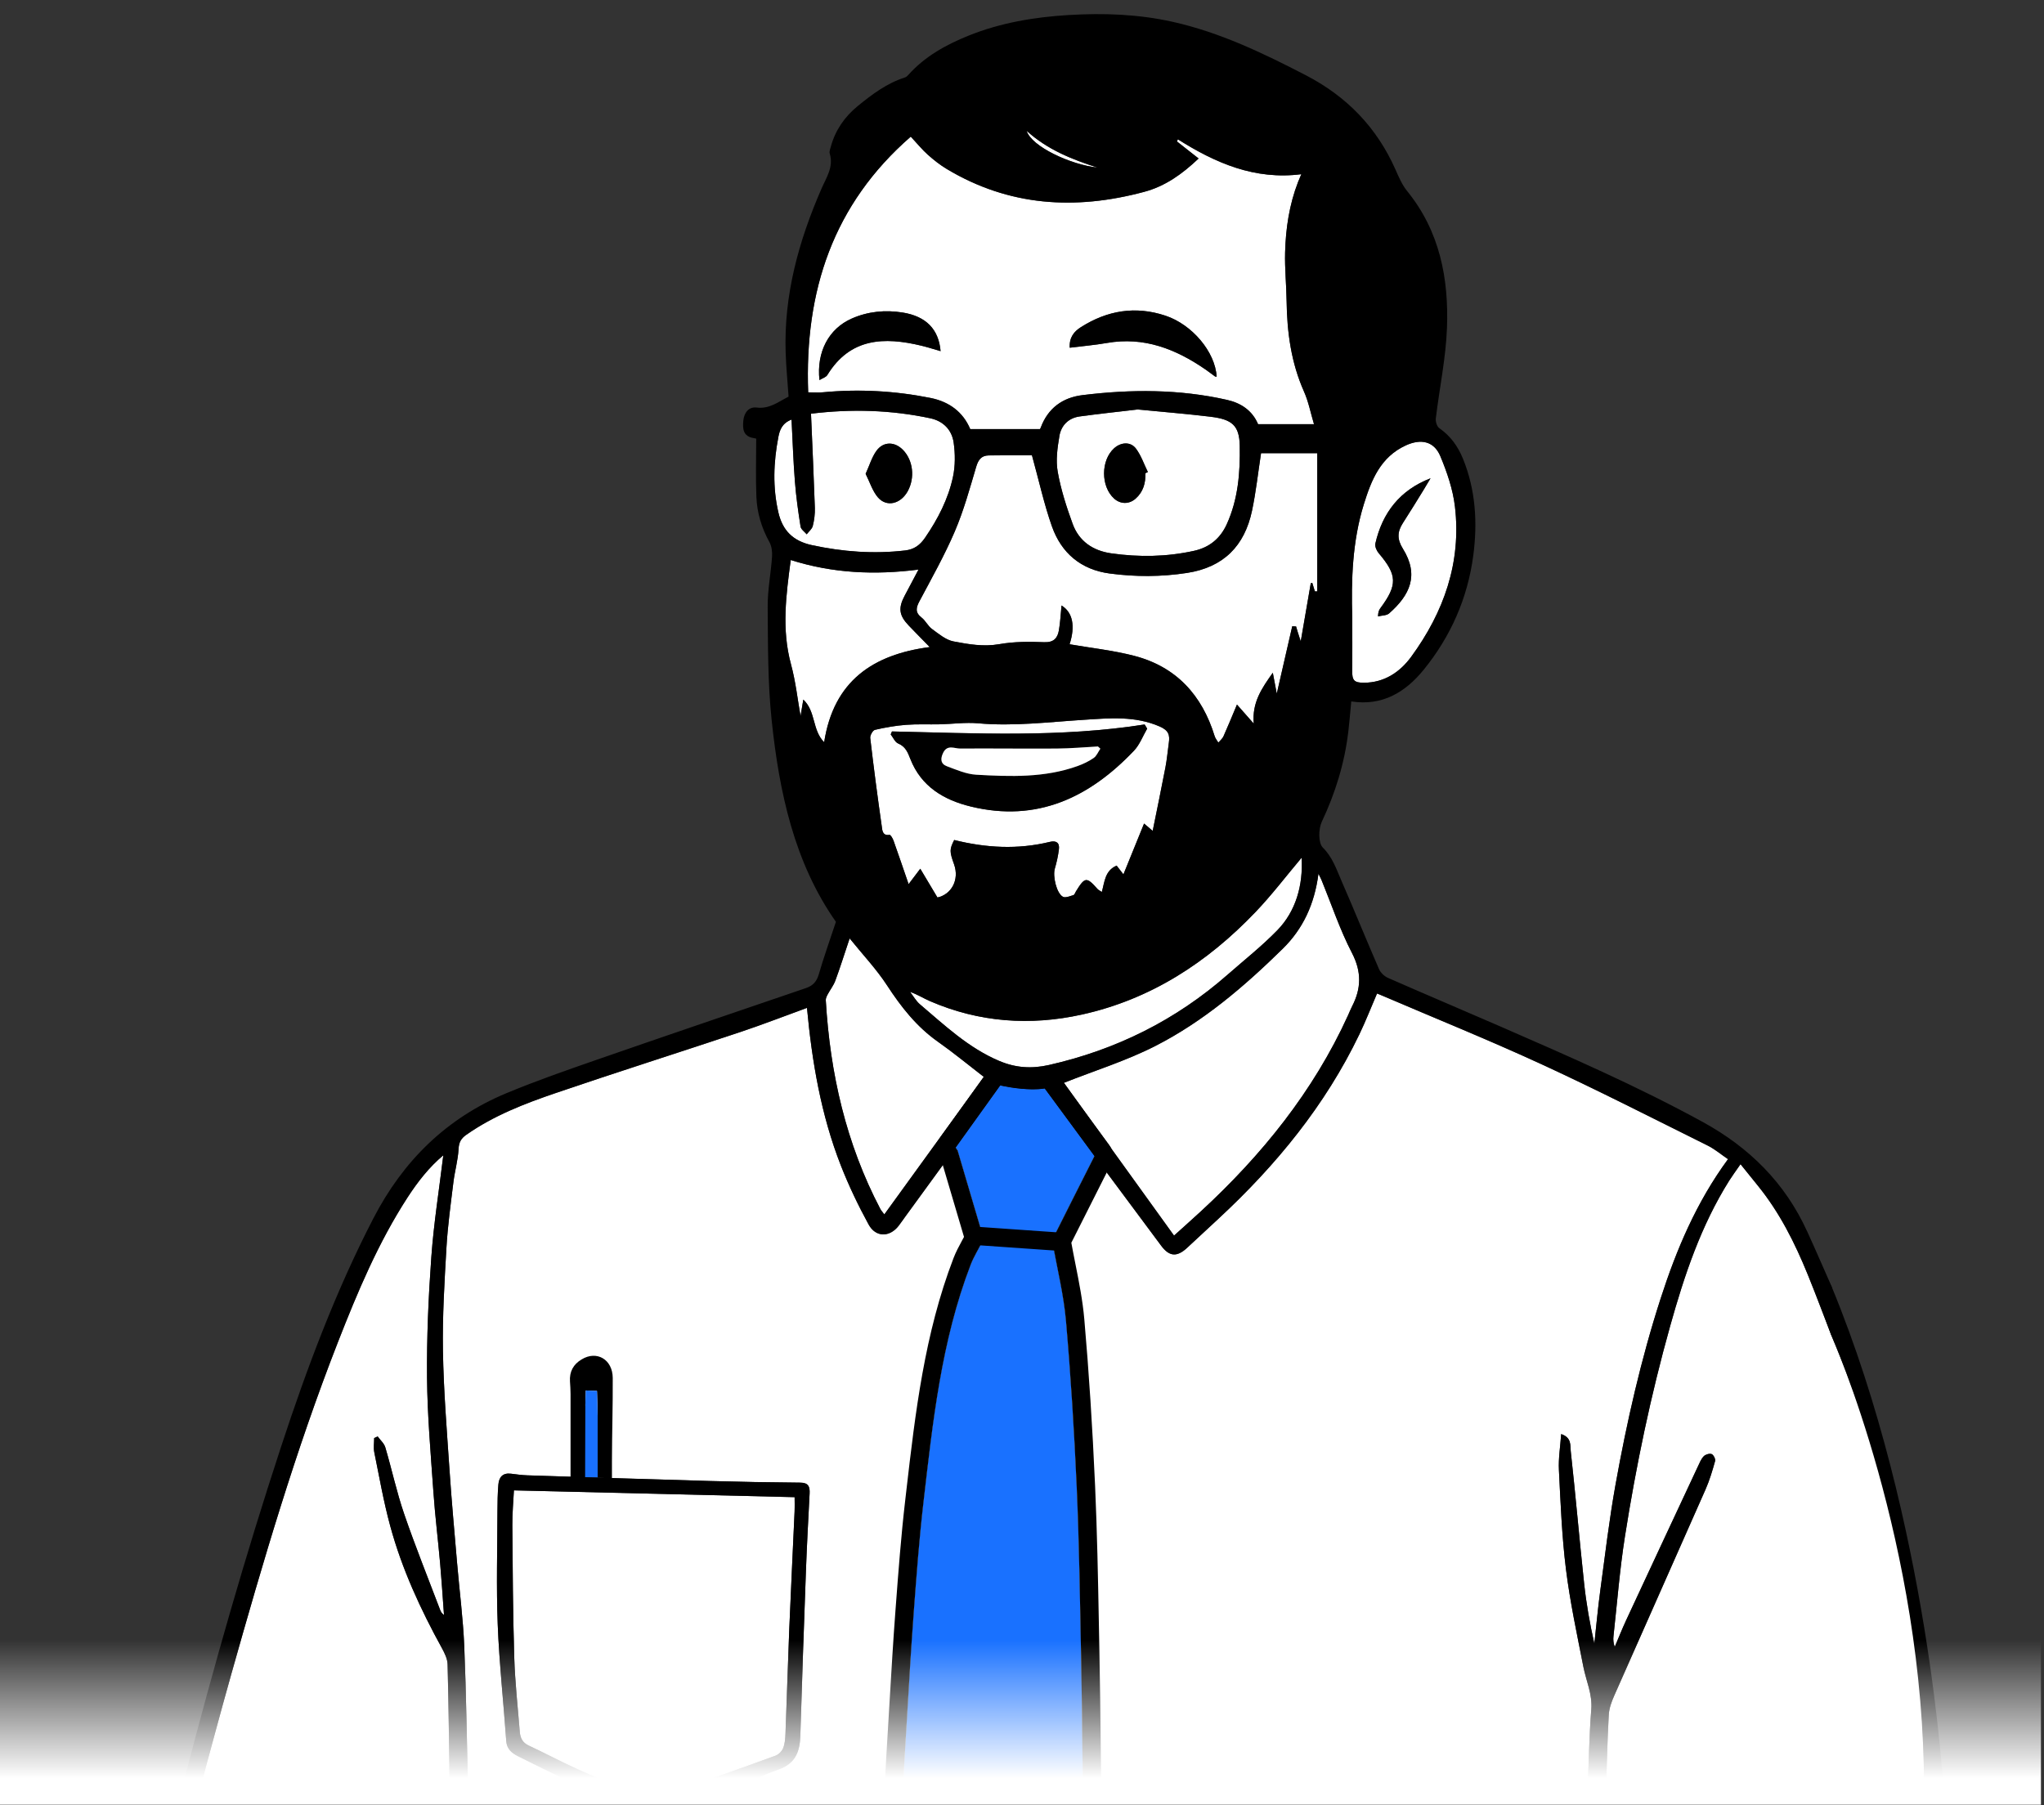 <svg width="668" height="590" viewBox="0 0 668 590" fill="none" xmlns="http://www.w3.org/2000/svg">
<rect x="0" y="0" width="668" height="590" fill="#333333" stroke="none"/>
<g clip-path="url(#clip0_460_480)">
<path d="M518.853 585.309C519.218 576.445 519.344 567.57 520.046 558.73C520.442 553.742 518.367 549.448 517.461 544.83C515.386 534.23 513.101 523.636 511.769 512.934C510.431 502.178 510.012 491.296 509.466 480.456C509.274 476.683 509.916 472.868 510.203 468.754C513.694 469.916 513.131 472.527 513.322 474.252C514.918 488.685 516.16 503.16 517.707 517.599C518.415 524.187 519.566 530.72 521.042 537.254C521.684 531.433 522.212 525.594 522.997 519.785C524.551 508.274 525.912 496.722 527.964 485.295C531.664 464.706 536.283 444.32 542.731 424.383C547.919 408.345 554.403 392.959 564.731 378.898C562.434 377.34 560.377 375.586 558.026 374.418C540.05 365.495 522.17 356.344 503.948 347.947C486.547 339.934 468.769 332.748 451.153 325.202C450.799 325.052 450.445 324.914 450.025 324.753C448.076 329.28 446.331 333.772 444.243 338.114C433.081 361.344 417.042 380.892 398.245 398.325C394.802 401.517 391.371 404.715 387.928 407.902C384.605 410.974 382.122 410.74 379.477 407.177C372.297 397.505 365.105 387.845 357.686 377.868C353.085 386.977 348.611 395.816 344.172 404.674C343.944 405.129 343.932 405.763 344.022 406.285C345.492 414.765 347.621 423.185 348.365 431.731C349.942 449.787 351.07 467.898 351.874 486.008C352.672 503.944 352.917 521.905 353.277 539.859C353.577 555.011 353.697 570.169 353.895 585.321C408.879 585.321 463.857 585.321 518.841 585.321L518.853 585.309Z" fill="white"/>
<path d="M295.126 585.309C295.522 577.841 295.882 570.379 296.332 562.916C297.058 550.879 297.724 538.841 298.629 526.822C299.523 514.916 300.405 502.992 301.784 491.134C304.843 464.819 307.602 438.415 317.211 413.393C318.255 410.674 319.868 408.177 321.146 405.536C321.362 405.093 321.332 404.428 321.188 403.931C318.465 394.612 315.706 385.3 312.941 375.993C312.863 375.729 312.605 375.514 312.299 375.101C306.745 382.724 301.256 390.264 295.768 397.804C295.066 398.769 294.395 399.763 293.663 400.709C290.748 404.458 286.207 404.512 283.874 400.248C280.461 394.007 277.372 387.539 274.781 380.916C268.333 364.435 265.382 347.145 263.733 329.448C256.421 332.107 249.224 334.91 241.912 337.353C221.867 344.043 201.719 350.421 181.722 357.242C171.477 360.733 161.347 364.644 152.368 370.95C150.694 372.13 149.98 373.37 149.866 375.562C149.681 379.203 148.625 382.79 148.181 386.432C147.311 393.54 146.322 400.649 145.908 407.794C145.254 419.041 144.576 430.312 144.762 441.565C144.978 454.501 146.028 467.424 146.897 480.336C147.587 490.565 148.523 500.776 149.393 510.993C150.166 520.018 151.348 529.026 151.726 538.069C152.392 553.813 152.578 569.576 152.967 585.327C166.163 585.327 179.359 585.327 192.554 585.327C191.655 584.919 190.749 584.53 189.861 584.099C182.982 580.757 176.078 577.457 169.246 574.014C167.303 573.032 165.635 571.714 165.449 569.091C164.556 556.389 163.164 543.71 162.666 530.996C162.18 518.653 162.546 506.28 162.576 493.919C162.582 491.026 162.642 488.128 162.876 485.253C163.074 482.858 164.286 481.36 167.003 481.702C168.778 481.923 170.566 482.175 172.353 482.235C192.206 482.876 212.066 483.522 231.919 484.085C241.792 484.367 251.671 484.547 261.55 484.624C264.243 484.648 264.705 485.966 264.591 488.194C264.153 496.554 263.703 504.909 263.397 513.275C262.731 531.295 262.107 549.322 261.562 567.348C261.406 572.517 259.972 576.427 254.484 578.35C248.906 580.308 243.58 582.967 238.139 585.321C257.135 585.321 276.125 585.321 295.12 585.321L295.126 585.309Z" fill="white"/>
<path d="M598.626 436.786C596.023 430.054 593.51 423.287 590.787 416.603C586.576 406.261 581.598 396.325 574.502 387.581C572.739 385.407 570.987 383.227 568.822 380.538C567.082 383.06 566.045 384.449 565.127 385.91C555.896 400.607 550.474 416.843 545.832 433.414C539.48 456.076 534.687 479.073 531.034 502.291C529.337 513.089 528.491 524.019 527.292 534.895C527.172 535.967 527.274 537.063 527.712 538.314C528.965 535.374 530.141 532.397 531.49 529.499C539.264 512.772 547.073 496.063 554.883 479.36C555.428 478.192 555.938 476.917 556.796 476.012C557.348 475.432 558.667 475.03 559.369 475.288C559.981 475.509 560.695 476.911 560.515 477.558C559.645 480.69 558.709 483.84 557.402 486.81C547.487 509.316 537.458 531.768 527.538 554.269C526.668 556.239 525.882 558.407 525.762 560.521C525.306 568.773 525.132 577.044 524.856 585.309C549.448 585.309 604.216 585.309 628.808 585.309C628.808 535.799 620.597 489.32 598.632 436.786H598.626Z" fill="white"/>
<path d="M146.976 585.309C146.772 571.546 146.634 557.784 146.286 544.022C146.238 542.249 145.338 540.374 144.451 538.757C137.439 526.025 131.369 512.868 127.548 498.83C125.389 490.907 123.967 482.78 122.33 474.719C122.024 473.222 122.288 471.605 122.288 470.048C122.672 469.874 123.056 469.694 123.433 469.521C124.285 470.706 125.539 471.772 125.929 473.096C128.064 480.312 129.635 487.709 132.077 494.811C135.705 505.388 139.892 515.772 143.857 526.235C144.085 526.84 144.427 527.409 145.11 527.87C144.696 522.27 144.343 516.665 143.851 511.071C143.161 503.238 142.195 495.422 141.643 487.577C140.774 475.156 139.676 462.717 139.568 450.278C139.454 437.139 140.024 423.964 140.972 410.854C141.769 399.781 143.533 388.773 144.882 377.622C140.246 381.497 136.515 386.288 133.186 391.414C123.619 406.165 116.866 422.287 110.496 438.558C96.616 474.024 85.928 510.532 75.611 547.148C72.144 559.449 68.858 571.798 65.499 584.129C65.397 584.506 65.433 584.919 65.409 585.315C92.598 585.315 119.793 585.315 146.982 585.315L146.976 585.309Z" fill="white"/>
<path d="M205.156 585.309H221.951C222.377 585.093 222.785 584.83 223.234 584.668C233.323 581.075 243.43 577.535 253.482 573.846C254.496 573.475 255.558 572.379 255.96 571.367C256.529 569.923 256.649 568.259 256.709 566.677C257.153 555.221 257.483 543.764 257.957 532.314C258.479 519.575 259.115 506.837 259.684 494.099C259.756 492.446 259.696 490.787 259.696 489.362C228.945 488.619 198.553 487.882 167.963 487.14C167.783 490.817 167.405 494.686 167.441 498.554C167.555 512.916 167.627 527.283 168.065 541.638C168.311 549.789 169.228 557.922 169.876 566.055C170.032 568.025 170.74 569.588 172.761 570.534C177.973 572.966 183.054 575.685 188.284 578.068C193.856 580.613 199.536 582.913 205.168 585.315L205.156 585.309Z" fill="white"/>
<path d="M411.152 138.644C409.263 134.164 405.556 131.732 401.04 130.708C385.391 127.157 369.568 127.205 353.739 129.151C347.256 129.948 342.481 133.421 340.13 139.751C340.028 140.021 339.872 140.266 339.884 140.249C332.081 140.249 324.673 140.249 317.086 140.249C314.752 134.715 310.284 131.307 304.088 130.068C292.47 127.744 280.768 127.103 268.964 128.217C267.53 128.355 266.072 128.235 264.123 128.235C262.894 95.093 272.256 66.772 297.646 44.661C299.829 47.002 301.389 48.937 303.224 50.572C305.15 52.285 307.207 53.913 309.414 55.237C329.759 67.442 351.376 68.754 373.887 62.723C380.85 60.861 386.351 56.896 391.719 51.811C389.206 49.829 386.921 48.032 384.635 46.236C384.737 46.002 384.839 45.775 384.947 45.541C397.213 53.291 410.085 58.896 425.29 56.944C424.816 58.064 424.498 58.776 424.216 59.507C421.349 66.915 420.192 74.677 419.988 82.54C419.85 87.81 420.407 93.098 420.479 98.381C420.617 108.604 421.955 118.539 426.172 128.007C427.629 131.277 428.313 134.895 429.434 138.656C422.927 138.656 417.067 138.656 411.158 138.656L411.152 138.644ZM380.862 103.172C371.038 99.908 361.879 101.471 353.272 106.915C351.028 108.334 349.403 110.256 349.601 113.652C353.751 113.131 357.794 112.79 361.771 112.095C373.881 109.981 384.263 114.071 393.962 120.761C395.024 121.492 396.043 122.288 397.093 123.049C397.165 123.096 397.285 123.079 397.621 123.12C397.141 114.964 389.572 106.058 380.868 103.166L380.862 103.172ZM295.001 102.154C289.321 101.237 283.641 101.782 278.314 104.142C270.841 107.454 266.816 115.018 267.806 124.234C268.814 123.606 269.941 123.3 270.385 122.575C277.847 110.394 288.973 110.065 301.125 112.993C303.134 113.478 305.102 114.119 307.393 114.772C306.781 107.645 302.69 103.393 295.001 102.148V102.154Z" fill="white"/>
<path d="M346.92 197.915C350.59 200.149 351.478 204.635 349.553 210.587C356.552 211.803 363.708 212.57 370.606 214.348C384.401 217.906 392.84 227.2 396.973 240.639C397.201 241.388 397.765 242.035 398.173 242.724C398.742 242.047 399.498 241.454 399.846 240.681C401.298 237.447 402.629 234.159 404.255 230.297C406.192 232.495 407.65 234.147 409.743 236.525C409.131 229.53 412.454 224.853 415.975 219.882C416.485 222.589 416.928 224.913 417.27 226.715C418.914 219.565 420.617 212.121 422.327 204.682C422.747 204.706 423.16 204.73 423.58 204.754C423.772 205.401 423.952 206.054 424.156 206.701C424.39 207.449 424.642 208.198 425.104 209.623C426.267 202.892 427.323 196.771 428.379 190.645C428.541 190.597 428.703 190.549 428.865 190.501C429.152 191.429 429.44 192.363 429.728 193.292C429.986 193.292 430.244 193.292 430.502 193.298C430.502 178.397 430.502 163.491 430.502 148.124C424.588 148.124 418.188 148.124 412.13 148.124C411.134 154.616 410.469 160.832 409.179 166.923C406.756 178.391 399.924 185.404 387.964 187.255C379.495 188.566 371.068 188.572 362.634 187.441C353.26 186.189 346.872 180.757 343.789 172.043C341.227 164.809 339.59 157.251 337.263 148.825C333.214 148.825 328.17 148.771 323.125 148.849C320.75 148.884 319.719 150.262 319.029 152.592C316.93 159.694 314.956 166.893 312.047 173.684C308.7 181.506 304.496 188.968 300.495 196.496C299.361 198.634 299.031 200.179 301.185 201.85C302.498 202.874 303.26 204.611 304.598 205.587C306.793 207.186 309.108 209.168 311.627 209.647C316.51 210.581 321.44 211.444 326.61 210.54C331.373 209.701 336.351 209.695 341.215 209.899C344.388 210.03 345.624 208.575 346.068 206.006C346.524 203.389 346.644 200.712 346.926 197.897L346.92 197.915Z" fill="white"/>
<path d="M430.886 285.58C429.578 295.635 425.787 303.642 419.202 310.11C406.642 322.435 393.266 333.892 377.527 341.911C368.068 346.732 357.776 349.93 347.699 353.924C359.377 370.13 371.415 386.833 383.687 403.865C386.71 401.134 389.589 398.583 392.414 395.978C412.382 377.562 429.2 356.787 440.537 331.903C440.986 330.909 441.382 329.891 441.88 328.921C444.885 323.1 445.029 317.65 441.838 311.493C437.885 303.869 435.156 295.623 431.887 287.646C431.713 287.215 431.486 286.813 430.886 285.586V285.58Z" fill="white"/>
<path d="M291.989 274.722C291.737 274.015 291.036 272.829 290.7 272.883C288.343 273.255 288.337 271.308 288.169 270.146C286.789 260.522 285.523 250.88 284.396 241.226C284.294 240.364 285.23 238.711 285.943 238.549C289.284 237.771 292.697 237.178 296.116 236.914C299.763 236.633 303.452 236.83 307.116 236.747C311.291 236.651 315.502 236.046 319.634 236.417C331.258 237.459 342.739 235.998 354.285 235.267C362.568 234.74 370.917 233.926 379.021 237.471C381.972 238.765 382.337 240.286 381.978 242.825C381.6 245.478 381.378 248.161 380.874 250.79C379.584 257.552 378.175 264.289 376.705 271.578C375.398 270.464 374.792 269.955 373.886 269.182C371.529 274.985 369.304 280.471 367.138 285.801C366.569 285.059 365.747 283.993 364.919 282.926C361.099 284.573 360.997 288.197 360.085 291.55C359.425 291.107 358.969 290.916 358.681 290.586C355.094 286.538 354.555 286.592 351.616 291.365C351.358 291.784 351.166 292.467 350.806 292.569C349.666 292.898 348.161 293.563 347.351 293.114C345.246 291.928 343.998 286.352 344.724 283.903C345.336 281.837 345.798 279.699 346.061 277.561C346.325 275.44 345.132 274.674 343.104 275.171C332.62 277.734 322.195 277.147 311.837 274.56C310.289 277.632 310.283 278.297 311.789 282.495C313.606 287.568 310.919 292.377 306.361 293.347C304.501 290.239 302.768 287.328 300.752 283.951C299.259 285.921 298.335 287.143 296.938 288.987C295.138 283.765 293.603 279.231 291.995 274.722H291.989ZM291.504 239.076C291.366 239.4 291.228 239.729 291.09 240.052C291.893 241.077 292.493 242.58 293.537 243.017C295.948 244.029 296.668 245.927 297.52 248.095C301.058 257.091 308.442 261.48 317.319 263.63C338.912 268.865 356.042 260.678 370.581 245.377C372.465 243.394 373.478 240.585 374.9 238.16C374.624 237.705 374.348 237.25 374.072 236.795C346.643 241.112 319.058 239.681 291.498 239.076H291.504Z" fill="white"/>
<path d="M277.672 306.72C275.909 311.984 274.559 316.296 272.994 320.536C272.406 322.135 271.29 323.531 270.481 325.052C270.175 325.627 269.839 326.316 269.875 326.933C271.278 350.852 276.485 373.795 287.701 395.163C287.971 395.678 288.397 396.116 289.008 396.948C299.955 381.832 310.787 366.884 321.548 352.02C316.449 348.085 311.645 344.114 306.571 340.539C299.577 335.616 294.503 329.16 289.884 322.064C286.459 316.799 282.063 312.17 277.672 306.726V306.72Z" fill="white"/>
<path d="M395.654 136.224C402.623 137.074 405.04 139.039 405.166 145.71C405.328 154.43 404.633 163.216 400.914 171.367C398.814 175.972 395.312 178.924 390.231 180.05C381.252 182.033 372.243 182.158 363.186 180.877C357.194 180.026 352.648 176.942 350.56 171.247C348.533 165.707 346.704 160.006 345.672 154.221C345 150.46 345.57 146.363 346.224 142.524C346.806 139.075 349.181 136.625 352.852 136.122C359.246 135.248 365.663 134.571 371.787 133.841C380.011 134.643 387.856 135.272 395.665 136.218L395.654 136.224ZM371.242 146.627C369.478 144.279 366.323 144.513 364.092 146.531C359.737 150.472 359.731 158.982 364.074 162.934C366.149 164.821 368.968 164.881 371.104 163.006C373.611 160.802 374.427 157.91 374.331 154.676L375.134 154.286C373.869 151.711 372.933 148.878 371.236 146.621L371.242 146.627Z" fill="white"/>
<path d="M304.064 136.733C308.268 137.631 311.075 140.53 311.663 144.638C312.191 148.315 312.215 152.268 311.441 155.885C309.894 163.12 306.517 169.648 302.312 175.78C300.651 178.2 298.743 179.583 295.858 179.925C285.566 181.128 275.447 180.38 265.305 178.182C259.127 176.84 255.75 173.385 254.388 167.522C252.481 159.323 252.793 151.106 254.364 142.914C254.808 140.614 255.552 138.338 258.689 137.146C259.049 144.117 259.265 150.747 259.786 157.359C260.17 162.299 260.86 167.222 261.634 172.115C261.778 173.037 262.941 173.804 263.637 174.642C264.327 173.738 265.37 172.93 265.628 171.917C266.108 170.013 266.372 167.983 266.306 166.018C265.964 155.873 265.49 145.734 265.047 135.224C278.242 133.607 291.21 133.984 304.07 136.727L304.064 136.733ZM286.879 162.533C289.728 165.899 294.383 164.749 296.686 160.497C299.043 156.143 298.414 150.519 295.175 147.136C292.458 144.291 288.715 144.201 286.424 147.369C284.918 149.453 284.174 152.082 282.897 154.879C284.264 157.604 285.116 160.449 286.873 162.527L286.879 162.533Z" fill="white"/>
<path d="M445.725 164.785C448.172 156.91 451.159 149.358 459.467 145.567C464.385 143.321 468.667 144.189 470.725 149.118C472.914 154.358 474.827 159.952 475.487 165.551C477.641 183.817 471.864 200.101 461.182 214.69C457.517 219.696 452.419 223.128 445.761 223.158C442.468 223.17 441.862 222.355 441.91 219.074C441.994 213.39 441.934 207.707 441.934 202.023C441.562 189.441 441.958 176.936 445.725 164.791V164.785ZM449.486 177.625C449.27 178.565 449.876 179.99 450.559 180.793C456.659 187.962 456.785 191.16 451.081 198.843C450.679 199.388 450.404 200.029 450.344 201.472C451.573 201.161 453.139 201.233 453.99 200.484C460.708 194.573 463.905 188.057 458.459 179.32C456.545 176.253 456.647 173.786 458.471 170.965C460.786 167.384 463.005 163.737 465.249 160.114C466.022 158.868 466.754 157.592 467.51 156.335C457.523 160.197 451.795 167.57 449.492 177.625H449.486Z" fill="white"/>
<path d="M262.528 228.662C266.678 232.572 265.371 238.603 269.347 242.616C272.436 222.577 285.326 213.923 303.842 211.498C301.377 208.964 299.151 206.725 296.974 204.449C293.837 201.167 293.513 198.765 295.619 194.789C297.094 191.998 298.57 189.213 300.183 186.171C285.89 187.998 272.16 187.393 258.425 183.045C256.907 194.448 255.402 205.695 258.497 217.091C260.044 222.781 260.674 228.716 261.634 234.052C261.814 232.956 262.114 231.183 262.534 228.662H262.528Z" fill="white"/>
<path d="M425.385 280.345C420.323 286.352 415.633 292.545 410.3 298.12C394.58 314.572 376.106 326.633 353.589 331.616C336.627 335.365 319.982 334.179 303.926 327.232C301.796 326.31 299.823 325.028 297.43 324.22C298.491 325.585 299.355 327.178 300.645 328.274C308.748 335.149 316.479 342.503 326.526 346.767C331.924 349.055 337.137 349.391 342.787 348.115C364.769 343.144 384.305 333.43 401.231 318.554C406.69 313.757 412.436 309.229 417.48 304.031C423.46 297.869 425.901 289.436 425.385 280.351V280.345Z" fill="white"/>
<path d="M358.658 54.77C350.32 52.105 342.265 48.901 335.529 42.762C337.053 47.889 349.997 53.872 358.658 54.77Z" fill="white"/>
<path d="M397.614 123.132C397.135 114.976 389.565 106.07 380.862 103.178C371.037 99.914 361.878 101.477 353.271 106.921C351.028 108.34 349.402 110.262 349.6 113.658C353.751 113.137 357.794 112.796 361.77 112.101C373.88 109.987 384.263 114.077 393.962 120.767C395.023 121.498 396.043 122.294 397.093 123.055C397.165 123.103 397.285 123.085 397.62 123.127L397.614 123.132Z" fill="black"/>
<path d="M307.393 114.778C306.781 107.651 302.69 103.399 295.001 102.154C289.321 101.237 283.641 101.782 278.314 104.142C270.841 107.454 266.816 115.018 267.806 124.234C268.813 123.606 269.941 123.3 270.385 122.575C277.846 110.394 288.973 110.065 301.125 112.993C303.134 113.478 305.101 114.119 307.393 114.772V114.778Z" fill="black"/>
<path d="M374.906 238.166C373.49 240.591 372.477 243.4 370.587 245.383C356.048 260.678 338.912 268.865 317.325 263.636C308.448 261.487 301.064 257.097 297.526 248.101C296.674 245.934 295.954 244.035 293.543 243.023C292.493 242.586 291.899 241.077 291.096 240.058C291.234 239.735 291.372 239.406 291.51 239.082C319.07 239.693 346.655 241.118 374.084 236.801C374.36 237.256 374.636 237.711 374.912 238.166H374.906ZM345.444 244.67C334.893 244.748 324.343 244.598 313.792 244.67C311.927 244.682 309.618 243.292 308.256 246.017C307.284 247.97 307.368 249.671 309.45 250.449C312.575 251.617 315.808 253.036 319.058 253.222C330.191 253.857 341.377 254.252 352.138 250.395C353.991 249.73 355.826 248.862 357.434 247.742C358.393 247.071 358.897 245.742 359.605 244.712C359.341 244.466 359.077 244.227 358.813 243.981C354.357 244.221 349.906 244.622 345.45 244.658L345.444 244.67Z" fill="black"/>
<path d="M375.14 154.292C373.874 151.717 372.939 148.884 371.241 146.627C369.478 144.279 366.323 144.513 364.092 146.531C359.737 150.472 359.731 158.982 364.074 162.934C366.149 164.821 368.968 164.881 371.103 163.006C373.611 160.802 374.426 157.91 374.33 154.676L375.134 154.286L375.14 154.292Z" fill="black"/>
<path d="M282.902 154.879C284.27 157.604 285.122 160.449 286.879 162.527C289.728 165.893 294.383 164.743 296.686 160.491C299.043 156.137 298.413 150.513 295.174 147.13C292.457 144.285 288.715 144.195 286.423 147.363C284.918 149.447 284.174 152.077 282.896 154.873L282.902 154.879Z" fill="black"/>
<path d="M467.504 156.335C457.517 160.197 451.789 167.57 449.486 177.625C449.27 178.565 449.876 179.99 450.559 180.793C456.659 187.962 456.785 191.16 451.081 198.843C450.679 199.388 450.404 200.029 450.344 201.472C451.573 201.161 453.139 201.233 453.99 200.484C460.708 194.573 463.905 188.057 458.459 179.32C456.545 176.253 456.647 173.786 458.471 170.965C460.786 167.384 463.005 163.737 465.249 160.113C466.022 158.868 466.754 157.592 467.51 156.335H467.504Z" fill="black"/>
<path d="M358.807 243.993C354.351 244.233 349.9 244.634 345.444 244.67C334.893 244.748 324.343 244.598 313.792 244.67C311.927 244.682 309.618 243.292 308.256 246.017C307.284 247.97 307.368 249.671 309.45 250.449C312.575 251.617 315.808 253.036 319.058 253.222C330.191 253.857 341.377 254.252 352.138 250.395C353.991 249.73 355.826 248.862 357.434 247.742C358.393 247.071 358.897 245.742 359.605 244.712C359.341 244.466 359.077 244.227 358.813 243.981L358.807 243.993Z" fill="white"/>
<path d="M590.559 402.422C583.343 386.617 571.701 375.077 556.532 366.758C535.161 355.044 512.86 345.33 490.554 335.604C478.27 330.25 465.92 325.04 453.648 319.65C452.454 319.123 451.201 317.967 450.691 316.787C446.498 307.151 442.558 297.408 438.353 287.777C436.722 284.04 435.492 280.202 432.313 277.034C430.802 275.53 430.868 270.949 431.977 268.595C436.434 259.151 439.433 249.389 440.65 239.052C441.034 235.8 441.292 232.53 441.61 229.267C451.789 230.836 459.316 226.248 465.29 218.894C474.119 208.03 479.631 195.484 481.473 181.643C482.9 170.923 482.283 160.173 478.114 149.938C476.47 145.896 474.035 142.488 470.365 139.937C469.603 139.41 469.117 137.805 469.237 136.787C470.419 126.929 472.512 117.12 472.884 107.238C473.495 91.044 470.538 75.569 459.856 62.436C458.195 60.388 457.115 57.812 456.029 55.363C449.929 41.624 440.104 31.509 426.765 24.598C412.802 17.37 398.688 10.578 383.219 7.129C372.045 4.637 360.745 4.224 349.343 4.907C338.054 5.584 327.03 7.422 316.509 11.662C309.162 14.627 302.3 18.412 296.908 24.419C296.59 24.772 296.2 25.167 295.768 25.305C289.854 27.191 285.008 30.821 280.299 34.677C276.029 38.181 273.006 42.529 271.536 47.889C271.326 48.649 270.966 49.53 271.17 50.206C272.49 54.59 270.067 57.998 268.459 61.693C261.016 78.791 256.115 96.476 256.763 115.335C256.925 120.102 257.387 124.863 257.717 129.636C254.322 131.379 251.461 133.721 247.292 133.212C244.701 132.894 243.172 134.877 242.92 137.524C242.668 140.183 242.86 142.614 246.237 143.177C246.71 143.255 247.172 143.375 247.136 143.369C247.136 149.915 246.944 156.167 247.196 162.401C247.406 167.588 248.87 172.51 251.425 177.128C252.163 178.463 252.427 180.278 252.319 181.835C251.947 187.351 250.843 192.848 250.885 198.346C250.987 210.647 250.897 223.02 252.169 235.231C254.628 258.875 259.564 281.914 273.186 301.306C271.176 307.391 269.209 312.871 267.59 318.458C266.906 320.824 265.676 322.177 263.427 322.95C240.616 330.735 217.794 338.479 195.032 346.384C185.105 349.834 175.16 353.295 165.467 357.332C145.914 365.477 131.747 379.425 122.036 398.2C109.644 422.161 100.257 447.302 91.866 472.85C80.116 508.622 69.811 544.812 60.328 581.248C59.98 582.59 59.704 583.949 59.398 585.303H65.397C65.426 584.907 65.385 584.494 65.486 584.117C68.845 571.786 72.132 559.437 75.599 547.136C85.916 510.52 96.604 474.018 110.484 438.546C116.853 422.275 123.601 406.153 133.174 391.402C136.503 386.276 140.234 381.491 144.87 377.61C143.521 388.767 141.757 399.769 140.959 410.842C140.012 423.952 139.442 437.127 139.556 450.266C139.664 462.705 140.768 475.144 141.631 487.565C142.177 495.41 143.143 503.226 143.839 511.059C144.33 516.653 144.684 522.258 145.098 527.858C144.42 527.391 144.078 526.828 143.845 526.223C139.88 515.76 135.693 505.376 132.064 494.799C129.629 487.697 128.058 480.294 125.916 473.084C125.527 471.76 124.273 470.694 123.421 469.509C123.037 469.682 122.654 469.862 122.276 470.036C122.276 471.599 122.018 473.21 122.318 474.707C123.955 482.768 125.377 490.895 127.536 498.818C131.357 512.862 137.427 526.013 144.438 538.745C145.326 540.362 146.232 542.231 146.274 544.01C146.622 557.766 146.76 571.534 146.963 585.297H152.961C152.572 569.54 152.386 553.777 151.72 538.039C151.336 528.996 150.154 519.994 149.387 510.963C148.517 500.746 147.575 490.535 146.891 480.306C146.022 467.389 144.972 454.465 144.756 441.535C144.57 430.288 145.248 419.011 145.902 407.764C146.316 400.625 147.305 393.51 148.175 386.402C148.619 382.76 149.675 379.173 149.861 375.532C149.968 373.346 150.682 372.1 152.362 370.92C161.341 364.614 171.471 360.703 181.716 357.212C201.713 350.397 221.861 344.013 241.906 337.323C249.224 334.88 256.415 332.077 263.727 329.418C265.376 347.115 268.327 364.405 274.775 380.886C277.366 387.51 280.461 393.977 283.868 400.218C286.195 404.482 290.742 404.428 293.657 400.679C294.389 399.739 295.06 398.745 295.762 397.774C301.25 390.234 306.739 382.7 312.293 375.077L326.874 354.745C326.874 354.745 334.557 356.733 341.437 355.757C344.958 360.65 357.728 377.885 358.31 378.67C365.507 388.348 372.507 397.744 379.483 407.147C382.128 410.71 384.605 410.944 387.934 407.872C391.383 404.685 394.813 401.487 398.25 398.295C417.048 380.862 433.081 361.32 444.249 338.084C446.33 333.748 448.082 329.25 450.031 324.723C450.445 324.89 450.805 325.022 451.159 325.172C468.775 332.718 486.553 339.904 503.953 347.917C522.175 356.314 540.055 365.465 558.031 374.388C560.383 375.556 562.44 377.311 564.737 378.868C554.409 392.929 547.919 408.315 542.737 424.353C536.289 444.296 531.67 464.682 527.969 485.265C525.918 496.692 524.557 508.244 523.003 519.755C522.217 525.558 521.69 531.397 521.048 537.224C519.572 530.697 518.421 524.157 517.713 517.569C516.165 503.13 514.918 488.661 513.328 474.222C513.136 472.497 513.7 469.88 510.209 468.724C509.927 472.844 509.28 476.653 509.472 480.426C510.017 491.266 510.437 502.148 511.775 512.904C513.106 523.606 515.392 534.2 517.467 544.8C518.373 549.424 520.448 553.712 520.052 558.7C519.35 567.534 519.224 576.415 518.858 585.279H524.856C525.132 577.014 525.306 568.744 525.762 560.491C525.882 558.377 526.668 556.215 527.538 554.239C537.458 531.739 547.487 509.286 557.402 486.78C558.709 483.81 559.645 480.66 560.515 477.528C560.695 476.881 559.981 475.479 559.369 475.258C558.667 475 557.354 475.402 556.796 475.983C555.932 476.887 555.428 478.162 554.883 479.33C547.067 496.039 539.264 512.742 531.49 529.469C530.141 532.367 528.965 535.344 527.712 538.284C527.274 537.033 527.172 535.937 527.292 534.865C528.491 523.989 529.337 513.059 531.034 502.262C534.687 479.037 539.48 456.04 545.832 433.384C550.474 416.813 555.896 400.577 565.127 385.881C566.045 384.419 567.082 383.03 568.822 380.509C570.987 383.198 572.745 385.377 574.502 387.551C581.592 396.295 586.576 406.231 590.787 416.573C593.504 423.257 596.017 430.024 598.626 436.756V420.586C595.939 414.519 593.318 408.428 590.559 402.398V402.422ZM445.725 164.785C448.172 156.91 451.159 149.358 459.466 145.567C464.384 143.321 468.661 144.189 470.724 149.118C472.914 154.358 474.827 159.952 475.487 165.551C477.64 183.817 471.864 200.101 461.182 214.69C457.517 219.696 452.418 223.128 445.761 223.158C442.468 223.17 441.862 222.355 441.91 219.074C441.994 213.39 441.934 207.707 441.934 202.023C441.562 189.441 441.958 176.936 445.725 164.791V164.785ZM409.737 236.519C407.643 234.141 406.186 232.489 404.248 230.291C402.623 234.153 401.291 237.447 399.84 240.675C399.492 241.448 398.736 242.041 398.166 242.717C397.759 242.023 397.195 241.376 396.967 240.633C392.84 227.2 384.401 217.906 370.599 214.342C363.708 212.564 356.552 211.797 349.546 210.581C351.466 204.629 350.578 200.143 346.913 197.909C346.631 200.724 346.511 203.401 346.056 206.018C345.606 208.587 344.376 210.042 341.203 209.911C336.345 209.707 331.366 209.713 326.598 210.551C321.428 211.462 316.497 210.593 311.615 209.659C309.096 209.18 306.781 207.198 304.585 205.599C303.248 204.629 302.486 202.886 301.172 201.862C299.019 200.191 299.349 198.646 300.483 196.508C304.483 188.98 308.688 181.518 312.035 173.696C314.938 166.911 316.917 159.706 319.017 152.604C319.706 150.274 320.738 148.896 323.113 148.86C328.158 148.783 333.202 148.837 337.251 148.837C339.578 157.263 341.221 164.821 343.776 172.055C346.859 180.769 353.247 186.195 362.622 187.453C371.055 188.578 379.483 188.572 387.952 187.267C399.912 185.416 406.744 178.403 409.167 166.935C410.456 160.844 411.122 154.628 412.118 148.136H430.49V193.31C430.232 193.31 429.974 193.31 429.716 193.304C429.428 192.375 429.14 191.441 428.852 190.513C428.69 190.561 428.528 190.609 428.366 190.657C427.311 196.777 426.255 202.898 425.091 209.635C424.63 208.21 424.378 207.461 424.144 206.713C423.946 206.066 423.76 205.413 423.568 204.766C423.148 204.742 422.734 204.718 422.314 204.694C420.605 212.133 418.902 219.577 417.258 226.727C416.916 224.925 416.478 222.601 415.962 219.894C412.448 224.865 409.119 229.536 409.731 236.537L409.737 236.519ZM343.111 275.171C332.626 277.734 322.201 277.147 311.843 274.56C310.295 277.632 310.289 278.297 311.795 282.495C313.618 287.568 310.925 292.377 306.367 293.347C304.507 290.239 302.774 287.328 300.759 283.951C299.265 285.921 298.341 287.143 296.944 288.987C295.144 283.765 293.609 279.231 292.001 274.722C291.75 274.015 291.048 272.829 290.712 272.883C288.355 273.255 288.349 271.308 288.181 270.146C286.801 260.522 285.536 250.88 284.408 241.226C284.306 240.364 285.242 238.711 285.955 238.549C289.296 237.771 292.709 237.178 296.128 236.914C299.775 236.633 303.464 236.83 307.128 236.747C311.303 236.651 315.514 236.046 319.646 236.417C331.27 237.459 342.751 235.998 354.297 235.267C362.58 234.74 370.929 233.926 379.033 237.471C381.984 238.765 382.35 240.286 381.99 242.825C381.612 245.478 381.39 248.161 380.886 250.79C379.597 257.552 378.187 264.289 376.717 271.578C375.404 270.464 374.804 269.955 373.898 269.182C371.541 274.985 369.316 280.471 367.151 285.801C366.581 285.059 365.759 283.993 364.931 282.927C361.111 284.573 361.009 288.197 360.097 291.55C359.437 291.107 358.981 290.916 358.693 290.586C355.107 286.538 354.567 286.592 351.628 291.365C351.37 291.784 351.178 292.467 350.818 292.569C349.678 292.898 348.173 293.563 347.363 293.114C345.258 291.928 344.01 286.352 344.736 283.903C345.348 281.837 345.81 279.699 346.074 277.561C346.338 275.44 345.144 274.674 343.117 275.171H343.111ZM346.212 142.518C346.793 139.069 349.169 136.619 352.839 136.116C359.233 135.242 365.651 134.565 371.775 133.835C379.998 134.637 387.844 135.266 395.653 136.212C402.623 137.062 405.04 139.027 405.166 145.698C405.328 154.418 404.632 163.204 400.913 171.355C398.814 175.96 395.311 178.912 390.231 180.038C381.252 182.021 372.243 182.146 363.186 180.865C357.194 180.014 352.647 176.93 350.56 171.241C348.533 165.701 346.703 160 345.672 154.215C345 150.454 345.57 146.357 346.224 142.518H346.212ZM358.657 54.77C349.996 53.878 337.053 47.895 335.529 42.762C342.271 48.895 350.326 52.099 358.657 54.77ZM297.64 44.655C299.823 46.996 301.382 48.931 303.218 50.566C305.143 52.279 307.2 53.908 309.408 55.231C329.753 67.436 351.37 68.748 373.88 62.717C380.844 60.855 386.344 56.89 391.713 51.806C389.199 49.823 386.914 48.026 384.629 46.23C384.731 45.996 384.833 45.769 384.941 45.535C397.207 53.285 410.078 58.89 425.283 56.938C424.81 58.058 424.492 58.77 424.21 59.501C421.343 66.909 420.185 74.671 419.981 82.534C419.843 87.804 420.401 93.093 420.473 98.375C420.611 108.598 421.949 118.533 426.165 128.001C427.623 131.271 428.306 134.889 429.428 138.65H411.152C409.263 134.17 405.556 131.738 401.039 130.714C385.391 127.163 369.568 127.211 353.739 129.157C347.255 129.954 342.481 133.427 340.13 139.757C340.028 140.027 339.872 140.273 339.884 140.255H317.085C314.752 134.721 310.283 131.313 304.088 130.074C292.469 127.75 280.767 127.109 268.963 128.223C267.53 128.361 266.072 128.241 264.123 128.241C262.893 95.099 272.256 66.778 297.646 44.667L297.64 44.655ZM254.358 142.908C254.802 140.608 255.546 138.332 258.683 137.14C259.042 144.111 259.258 150.741 259.78 157.353C260.164 162.293 260.854 167.216 261.628 172.109C261.771 173.031 262.935 173.798 263.631 174.636C264.321 173.732 265.364 172.924 265.622 171.912C266.102 170.007 266.366 167.977 266.3 166.013C265.958 155.867 265.484 145.734 265.04 135.218C278.236 133.601 291.204 133.978 304.064 136.721C308.268 137.619 311.075 140.518 311.663 144.626C312.191 148.304 312.215 152.256 311.441 155.873C309.894 163.108 306.517 169.636 302.312 175.768C300.651 178.188 298.743 179.571 295.858 179.913C285.566 181.116 275.447 180.368 265.304 178.17C259.126 176.828 255.749 173.373 254.388 167.51C252.481 159.311 252.792 151.094 254.364 142.902L254.358 142.908ZM269.347 242.616C265.37 238.603 266.684 232.572 262.527 228.662C262.107 231.189 261.813 232.962 261.628 234.052C260.668 228.716 260.038 222.781 258.491 217.091C255.396 205.689 256.901 194.442 258.419 183.045C272.154 187.393 285.884 187.998 300.177 186.171C298.563 189.213 297.082 191.998 295.612 194.789C293.513 198.771 293.831 201.167 296.968 204.449C299.145 206.731 301.364 208.97 303.836 211.498C285.32 213.917 272.43 222.571 269.341 242.616H269.347ZM289.008 396.942C288.397 396.115 287.971 395.678 287.701 395.157C276.485 373.789 271.278 350.852 269.875 326.926C269.839 326.31 270.175 325.627 270.481 325.046C271.29 323.525 272.406 322.123 272.994 320.53C274.559 316.29 275.909 311.972 277.672 306.714C282.063 312.158 286.459 316.793 289.884 322.052C294.503 329.148 299.577 335.604 306.571 340.527C311.651 344.102 316.449 348.073 321.548 352.008C310.781 366.872 299.955 381.82 289.008 396.936V396.942ZM326.526 346.761C316.479 342.497 308.748 335.149 300.645 328.268C299.355 327.172 298.491 325.579 297.43 324.214C299.829 325.022 301.796 326.304 303.926 327.226C319.982 334.173 336.627 335.359 353.589 331.61C376.106 326.633 394.58 314.566 410.3 298.114C415.633 292.539 420.323 286.346 425.385 280.339C425.901 289.424 423.46 297.851 417.48 304.019C412.436 309.217 406.69 313.745 401.231 318.542C384.299 333.424 364.769 343.132 342.787 348.103C337.137 349.379 331.918 349.049 326.526 346.756V346.761ZM441.88 328.921C441.382 329.891 440.992 330.909 440.536 331.903C429.2 356.781 412.382 377.562 392.414 395.978C389.589 398.583 386.71 401.134 383.687 403.865C371.415 386.833 359.377 370.13 347.699 353.924C357.782 349.93 368.068 346.732 377.527 341.911C393.266 333.891 406.648 322.435 419.201 310.11C425.787 303.642 429.578 295.635 430.886 285.58C431.485 286.807 431.713 287.215 431.887 287.64C435.15 295.617 437.885 303.863 441.838 311.487C445.029 317.644 444.885 323.094 441.88 328.915V328.921Z" fill="black"/>
<path d="M357.29 378.658L357.698 377.856C357.698 377.856 343.141 358.11 341.444 355.769C335.17 356.751 326.88 354.757 326.88 354.757L312.299 375.089L312.941 375.981C315.706 385.288 318.465 394.6 321.188 403.919C321.332 404.416 321.362 405.081 321.146 405.524C319.869 408.159 318.255 410.662 317.212 413.381C307.597 438.403 304.838 464.807 301.785 491.122C300.405 502.98 299.523 514.904 298.63 526.81C297.724 538.829 297.058 550.873 296.333 562.904C295.883 570.367 295.529 576.206 295.127 583.668C314.722 583.668 334.294 583.668 353.884 583.668C353.686 568.516 353.59 554.987 353.284 539.835C352.924 521.881 352.678 503.92 351.88 485.984C351.076 467.874 349.949 449.763 348.371 431.707C347.628 423.167 345.498 414.747 344.029 406.261C343.939 405.746 343.951 405.105 344.179 404.65C348.485 396.056 352.828 387.474 357.284 378.646L357.29 378.658Z" fill="#1971FF"/>
<path d="M326.874 354.757C326.874 354.757 332.219 356.044 337.569 356.044C338.882 356.044 340.202 355.966 341.437 355.775C343.135 358.116 357.692 377.861 357.692 377.861L357.284 378.664C352.828 387.492 348.479 396.074 344.179 404.668C343.951 405.123 343.939 405.757 344.029 406.278C345.498 414.759 347.627 423.179 348.371 431.725C349.949 449.781 351.076 467.892 351.88 486.002C352.678 503.938 352.924 521.899 353.284 539.853C353.583 555.005 353.679 568.528 353.883 583.686C334.288 583.686 314.716 583.686 295.127 583.686C295.523 576.218 295.883 570.385 296.332 562.922C297.058 550.885 297.724 538.847 298.63 526.828C299.523 514.922 300.405 502.998 301.785 491.14C304.844 464.825 307.603 438.421 317.211 413.399C318.255 410.68 319.869 408.183 321.146 405.542C321.362 405.099 321.332 404.434 321.188 403.937C318.465 394.618 315.706 385.306 312.941 375.999L312.299 375.107L326.88 354.775M326.874 348.768C324.967 348.768 323.138 349.678 321.998 351.271L307.417 371.603C305.923 373.687 305.923 376.49 307.417 378.574L307.471 378.652C309.732 386.27 312.365 395.133 315.046 404.296C314.818 404.721 314.584 405.159 314.344 405.602C313.391 407.357 312.407 409.177 311.615 411.237C302.132 435.911 299.121 461.939 296.212 487.116L295.829 490.434C294.479 502.04 293.591 513.838 292.734 525.247L292.65 526.361C291.912 536.176 291.318 546.142 290.748 555.778C290.616 558.036 290.478 560.287 290.346 562.545L290.208 564.827C289.825 571.169 289.495 576.643 289.141 583.35C289.051 584.991 289.645 586.596 290.778 587.788C291.912 588.98 293.483 589.657 295.133 589.657H324.511H353.889C355.491 589.657 357.032 589.016 358.16 587.872C359.288 586.734 359.911 585.189 359.887 583.584C359.827 578.883 359.773 574.343 359.725 569.857C359.611 559.742 359.504 550.19 359.294 539.716C359.234 536.679 359.174 533.643 359.12 530.601C358.844 515.898 358.556 500.692 357.89 485.72C357.026 466.323 355.875 448.488 354.363 431.186C353.829 425.065 352.636 419.071 351.484 413.273C351.022 410.95 350.548 408.554 350.123 406.201C353.607 399.248 357.068 392.396 360.727 385.162L362.658 381.341L363.066 380.538C364.086 378.526 363.882 376.107 362.538 374.292C362.395 374.095 347.975 354.535 346.308 352.241C345.168 350.672 343.357 349.768 341.455 349.768C341.15 349.768 340.838 349.792 340.526 349.84C339.68 349.971 338.69 350.037 337.587 350.037C333.076 350.037 328.344 348.929 328.296 348.917C327.828 348.804 327.354 348.75 326.892 348.75L326.874 348.768Z" fill="black"/>
<path d="M345.924 408.83C345.852 408.83 345.786 408.83 345.714 408.824L318.573 406.931C316.924 406.817 315.676 405.386 315.79 403.733C315.904 402.086 317.343 400.847 318.993 400.954L346.134 402.847C347.783 402.961 349.031 404.392 348.917 406.045C348.809 407.626 347.489 408.83 345.93 408.83H345.924Z" fill="black"/>
<path d="M190.077 444.337C187.336 445.96 186.071 448.356 186.275 451.536C186.365 452.913 186.461 454.297 186.461 455.68C186.461 464.735 186.461 473.785 186.461 482.84L199.992 483.151C199.992 481.265 199.992 479.378 199.992 477.492C200.004 468.46 200.304 459.429 200.25 450.398C200.214 444.314 194.99 441.313 190.077 444.337ZM191.295 459.441C191.295 457.866 191.385 456.291 191.439 454.483C192.639 454.536 193.694 454.584 195.104 454.644C195.182 457.429 195.32 460.058 195.32 462.687L191.289 459.441H191.295Z" fill="black"/>
<path d="M191.223 482.864C191.247 478.276 191.271 468.856 191.295 459.441C191.295 457.866 191.385 456.291 191.439 454.483C192.638 454.537 193.694 454.584 195.103 454.644C195.181 457.429 195.319 460.058 195.319 462.687C195.319 471.042 195.319 479.396 195.319 482.918L191.223 482.864Z" fill="#1971FF"/>
<path d="M205.156 585.309C199.524 582.901 193.838 580.601 188.272 578.062C183.042 575.673 177.961 572.954 172.749 570.528C170.728 569.588 170.02 568.025 169.864 566.048C169.216 557.91 168.299 549.783 168.053 541.632C167.615 527.277 167.543 512.91 167.429 498.548C167.399 494.68 167.771 490.811 167.951 487.134C198.541 487.876 228.932 488.607 259.684 489.356C259.684 490.781 259.75 492.44 259.672 494.093C259.109 506.831 258.467 519.569 257.945 532.307C257.477 543.758 257.147 555.221 256.697 566.671C256.637 568.252 256.517 569.917 255.948 571.361C255.546 572.373 254.49 573.469 253.47 573.84C243.418 577.529 233.311 581.068 223.222 584.662C222.773 584.823 222.365 585.087 221.939 585.303C227.337 585.303 232.735 585.303 238.133 585.303C243.574 582.949 248.9 580.29 254.478 578.332C259.96 576.403 261.394 572.498 261.556 567.33C262.102 549.304 262.725 531.277 263.391 513.257C263.703 504.891 264.153 496.536 264.585 488.176C264.699 485.948 264.237 484.624 261.544 484.606C251.665 484.529 241.792 484.349 231.914 484.067C212.054 483.504 192.201 482.858 172.347 482.217C170.56 482.157 168.772 481.905 166.997 481.684C164.28 481.342 163.068 482.84 162.87 485.235C162.63 488.116 162.576 491.014 162.57 493.901C162.54 506.262 162.175 518.635 162.66 530.978C163.158 543.692 164.55 556.371 165.443 569.073C165.629 571.696 167.297 573.014 169.24 573.996C176.072 577.439 182.976 580.733 189.855 584.081C190.743 584.512 191.649 584.901 192.549 585.309C196.747 585.309 200.946 585.309 205.144 585.309H205.156Z" fill="black"/>
<path d="M598.626 436.786C598.626 436.786 628.958 504.903 628.802 585.309H635.19C635.19 585.309 630.41 497.626 598.626 420.616C581.298 390.133 598.626 436.786 598.626 436.786Z" fill="black"/>
<rect y="536" width="667" height="54" fill="url(#paint0_linear_460_480)"/>
</g>
<defs>
<linearGradient id="paint0_linear_460_480" x1="321.623" y1="536" x2="321.623" y2="581.209" gradientUnits="userSpaceOnUse">
<stop stop-color="white" stop-opacity="0"/>
<stop offset="1" stop-color="white"/>
</linearGradient>
<clipPath id="clip0_460_480">
<rect width="667.015" height="589.792" fill="white" transform="translate(0 0.104)"/>
</clipPath>
</defs>
</svg>
